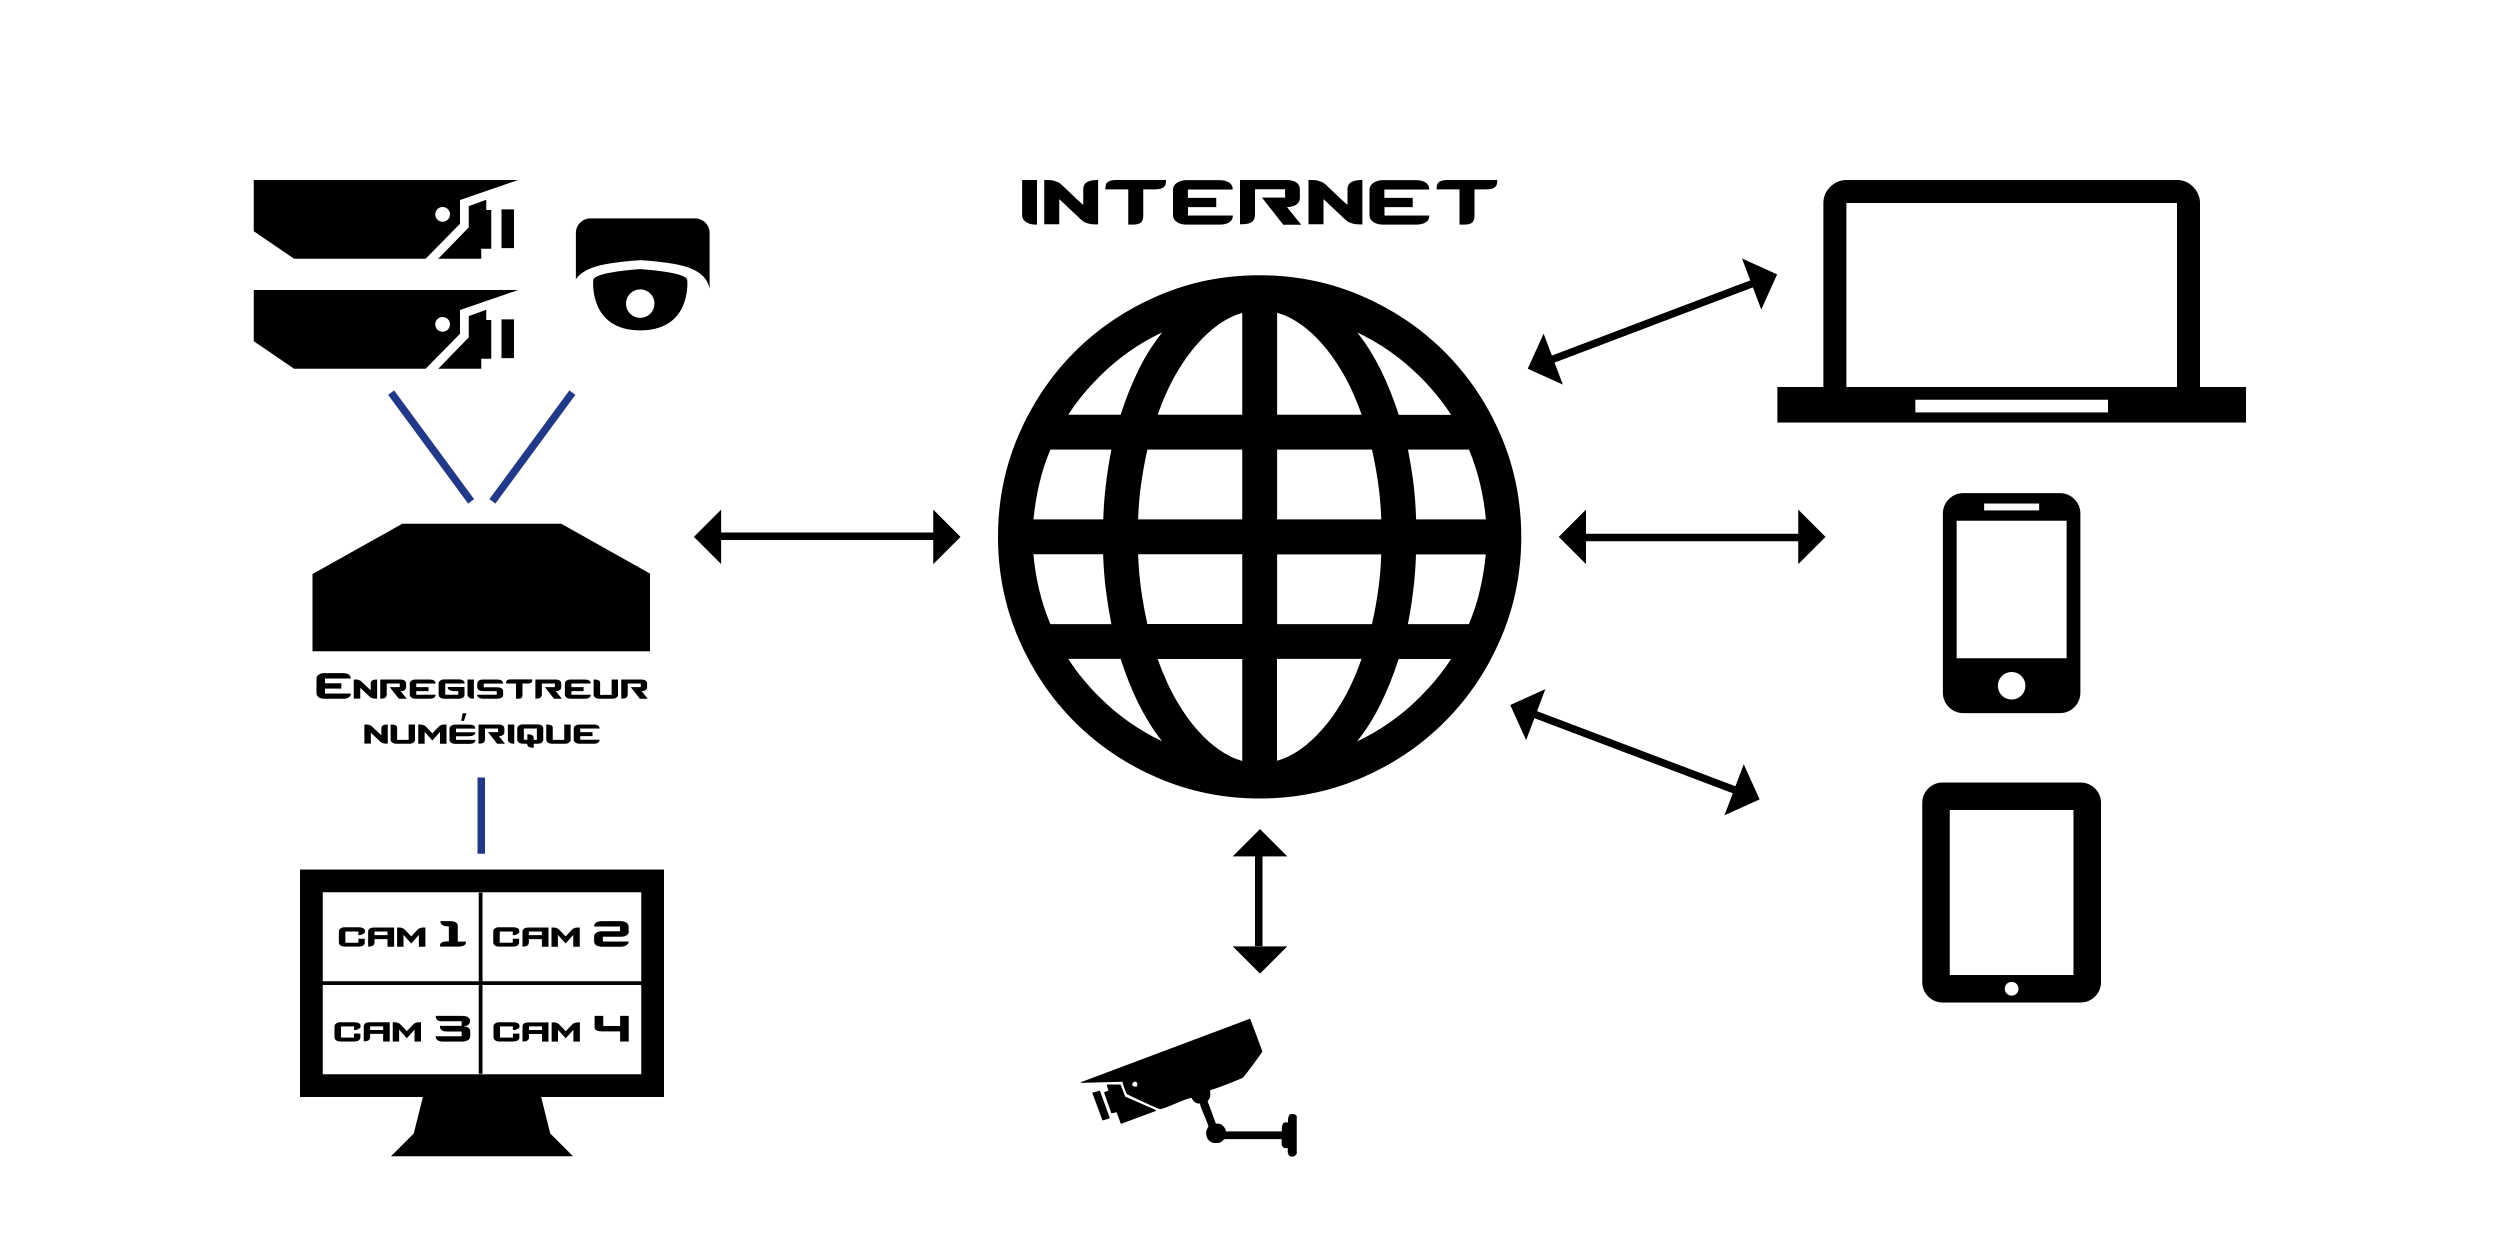 <?xml version="1.0" encoding="utf-8"?>
<!-- Generator: Adobe Illustrator 18.0.0, SVG Export Plug-In . SVG Version: 6.00 Build 0)  -->
<!DOCTYPE svg PUBLIC "-//W3C//DTD SVG 1.1//EN" "http://www.w3.org/Graphics/SVG/1.1/DTD/svg11.dtd">
<svg version="1.1" id="Calque_1" xmlns="http://www.w3.org/2000/svg" xmlns:xlink="http://www.w3.org/1999/xlink" x="0px" y="0px"
	 viewBox="0 0 2000 1000" enable-background="new 0 0 2000 1000" xml:space="preserve">
<g>
	<g>
		<g>
			<path d="M549.8,224.2c0-6.7-37.6-8.9-37.6-8.9s-37.6,2.2-37.6,8.9c0,0-3.9,40.1,37.6,40.1C553.7,264.3,549.8,224.2,549.8,224.2z
				 M512.2,254.3c-6.3,0-11.4-5.1-11.4-11.4c0-6.3,5.1-11.4,11.4-11.4c6.3,0,11.4,5.1,11.4,11.4
				C523.6,249.2,518.5,254.3,512.2,254.3z"/>
			<path d="M491,210.3c10.1-1.5,20-2.1,20.4-2.1l1.1-0.1l1.1,0.1c0.4,0,10.3,0.6,20.4,2.1c10.3,1.5,30.8,4.6,33.7,20.7v-44.7
				c0-6.4-5.2-11.6-11.6-11.6h-83.8c-6.4,0-11.6,5.2-11.6,11.6v37C467.4,213.8,482.6,211.5,491,210.3z"/>
		</g>
		<g>
			<g>
				<path d="M203,144v41l32.3,22h105.2l27.5-28v-19l46.5-16H203z M354.1,177.4c-3.3,0-5.9-2.6-5.9-5.9s2.6-5.9,5.9-5.9
					s5.9,2.6,5.9,5.9S357.3,177.4,354.1,177.4z"/>
				<polygon points="389,159.8 375,164.9 375,181.9 350.6,207 385,207 385,199 393,199 393,168 389,168 				"/>
				<rect x="401.2" y="167.5" width="10" height="31"/>
			</g>
			<g>
				<path d="M203,232v41l32.3,22h105.2l27.5-28v-19l46.5-16H203z M354.1,265.4c-3.3,0-5.9-2.6-5.9-5.9s2.6-5.9,5.9-5.9
					s5.9,2.6,5.9,5.9S357.3,265.4,354.1,265.4z"/>
				<polygon points="389,247.8 375,252.9 375,269.9 350.6,295 385,295 385,287 393,287 393,256 389,256 				"/>
				<rect x="401.2" y="255.5" width="10" height="31"/>
			</g>
		</g>
	</g>
	<path d="M1760,309.6h36.8V338h-374.9v-28.4h36.8V162.4c0-5,1.8-9.3,5.5-12.9c3.6-3.6,8-5.5,12.9-5.5h264.5c5,0,9.3,1.8,12.9,5.5
		s5.5,8,5.5,12.9V309.6z M1741.6,309.6V162.4h-264.5v147.2H1741.6z M1686.4,329.9v-10.1h-154.1v10.1H1686.4z"/>
	<path d="M1664.3,626c4.6,0,8.5,1.6,11.7,4.8c3.2,3.2,4.8,7.1,4.8,11.7v143c0,4.6-1.6,8.5-4.8,11.7c-3.2,3.2-7.1,4.8-11.7,4.8h-110
		c-4.6,0-8.5-1.6-11.7-4.8c-3.2-3.2-4.8-7.1-4.8-11.7v-143c0-4.6,1.6-8.5,4.8-11.7c3.2-3.2,7.1-4.8,11.7-4.8H1664.3z M1658.8,780
		V648h-99v132H1658.8z M1609.3,796.5c1.5,0,2.8-0.5,3.9-1.6c1.1-1.1,1.6-2.4,1.6-3.9c0-1.5-0.5-2.8-1.6-3.9
		c-1.1-1.1-2.4-1.6-3.9-1.6s-2.8,0.5-3.9,1.6c-1.1,1.1-1.6,2.4-1.6,3.9c0,1.5,0.5,2.8,1.6,3.9S1607.8,796.5,1609.3,796.5z"/>
	<path d="M1647.8,394.5c4.6,0,8.5,1.6,11.7,4.8c3.2,3.2,4.8,7.1,4.8,11.7v143c0,4.6-1.6,8.5-4.8,11.7c-3.2,3.2-7.1,4.8-11.7,4.8h-77
		c-4.6,0-8.5-1.6-11.7-4.8c-3.2-3.2-4.8-7.1-4.8-11.7V411c0-4.6,1.6-8.5,4.8-11.7c3.2-3.2,7.1-4.8,11.7-4.8H1647.8z M1653.3,526.6
		v-110h-88v110H1653.3z M1587.3,402.8v5.5h44v-5.5H1587.3z M1609.3,559.6c3.1,0,5.7-1.1,7.8-3.2c2.1-2.1,3.2-4.7,3.2-7.8
		c0-3.1-1.1-5.7-3.2-7.8c-2.1-2.1-4.7-3.2-7.8-3.2c-3.1,0-5.7,1.1-7.8,3.2c-2.1,2.1-3.2,4.7-3.2,7.8c0,3.1,1.1,5.7,3.2,7.8
		C1603.6,558.5,1606.2,559.6,1609.3,559.6z"/>
	<g>
		<polygon points="887.9,894.6 882,896.4 873.8,874.2 879.9,872.5 		"/>
		<polygon points="900.2,877.3 924.8,888.1 924.8,888.7 896.7,899.1 893.3,889.8 889.1,890.7 883.2,873.9 886.7,872.4 885.3,867.6 
			896.4,867.6 		"/>
		<path d="M909.8,868c0,1-0.3,1.3-1.3,1.3h-0.9c-1,0-1.8-0.7-1.8-1.8c0-1,1.2-2.2,2.2-2.2c1,0,1.8,0.7,1.8,1.8V868z M1037.6,893
			c-1-0.7-1.6-1.8-2.7-1.8h-1.8c-1.8,0-2.7,2.5-2.7,4.5v2.2h-2.2c-1.8,0-2.7,2.5-2.7,4.5v2.7h-44.8c-0.1-2.9-3.3-6.2-6.2-6.2h-1.8
			l-6.6-17.9c0.7-1.2,2.1-2.3,2.1-4.4V872c2.2,0,25.4-9.1,26.4-10.1c1.5-1.6,15.3-20.1,15.3-20.7c0,0-9-24.6-9.8-26.3l-135.5,50.9
			l0.1,0.5l33.3-0.9c0,1.3,2.7,8.6,3.3,9.5c0.6,0.9,7,3.6,8.5,4.4c2.1,1,16.8,7.9,17.9,7.9h0.4c4.3,0,19.5-8.4,25.3-8.9
			c0.5,2.1,3,4.5,5.3,4.5h1.3c0.3,4,6.7,15.8,6.7,18.7c0,0.1-1.8,2.2-1.8,4.9c0,4.5,2.8,8,7.1,8h2.2c3.2,0,4.5-3.1,5.8-3.1h45.3v3.6
			c0,1.6,1.2,3.6,2.7,3.6h2.2v3.1c0,1.6,1.2,3.6,2.7,3.6h1.8c1.3,0,2-1.5,2.7-2.2V893"/>
	</g>
	<g>
		<path d="M1007.7,220.2c28.8,0,55.9,5.5,81.3,16.4c25.4,10.9,47.7,25.9,66.7,44.9c19,19,34,41.3,44.9,66.7s16.4,52.5,16.4,81.3
			s-5.5,55.9-16.4,81.3c-10.9,25.4-25.9,47.7-44.9,66.7c-19,19-41.3,34-66.7,44.9c-25.4,10.9-52.5,16.4-81.3,16.4
			s-55.9-5.5-81.3-16.4c-25.4-10.9-47.7-25.9-66.7-44.9c-19-19-34-41.3-44.9-66.7c-10.9-25.4-16.4-52.5-16.4-81.3
			s5.5-55.9,16.4-81.3c10.9-25.4,25.9-47.7,44.9-66.7c19-19,41.3-34,66.7-44.9C951.8,225.6,978.9,220.2,1007.7,220.2z M889.1,359.7
			h-48.8c-3.8,9-6.8,18.2-8.9,27.5c-2.2,9.3-3.7,18.8-4.6,28.3h55.8c0.3-9.6,1-19.1,2.2-28.6C885.9,377.5,887.4,368.4,889.1,359.7z
			 M840.3,499.3h48.8c-1.7-8.7-3.2-17.8-4.4-27.3c-1.2-9.4-1.9-19-2.2-28.6h-55.8c0.9,9.6,2.4,19,4.6,28.3
			C833.5,481.1,836.5,490.2,840.3,499.3z M879.5,301.3c-4.7,4.7-9.1,9.5-13.3,14.6c-4.2,5.1-8.1,10.4-11.6,15.9h41.9
			c4.1-12.8,8.9-24.8,14.4-36c5.5-11.2,11.8-21.1,18.8-29.9c-9.3,4.4-18.2,9.5-26.6,15.5C894.6,287.4,886.8,294,879.5,301.3z
			 M854.7,527.2c3.5,5.5,7.3,10.8,11.6,15.9c4.2,5.1,8.6,10,13.3,14.6c7.3,7.3,15.1,13.9,23.5,19.8s17.3,11.1,26.6,15.5
			c-7-8.7-13.2-18.7-18.8-29.9c-5.5-11.2-10.3-23.2-14.4-36H854.7z M993.8,359.7h-75.9c-2,9-3.7,18.2-5,27.5s-2.1,18.8-2.4,28.3
			h83.3V359.7z M910.5,443.4c0.3,9.6,1.1,19,2.4,28.3c1.3,9.3,3,18.5,5,27.5h75.9v-55.8H910.5z M942.7,296
			c-3.2,5.2-6.2,10.8-8.9,16.8c-2.8,6-5.3,12.3-7.6,19h67.6v-81.5c-3.2,0.9-6.4,2.1-9.6,3.7c-3.2,1.6-6.3,3.4-9.2,5.5
			c-5.8,4.1-11.5,9.2-17,15.5C952.5,281.1,947.4,288.2,942.7,296z M993.8,527.2h-67.6c2.3,6.7,4.9,13,7.6,19
			c2.8,6,5.7,11.6,8.9,16.8c4.7,7.8,9.7,14.9,15.3,21.1c5.5,6.3,11.2,11.4,17,15.5c2.9,2,6,3.9,9.2,5.5c3.2,1.6,6.4,2.8,9.6,3.7
			V527.2z M1021.7,331.8h67.6c-2.3-6.7-4.9-13-7.6-19c-2.8-6-5.7-11.6-8.9-16.8c-4.7-7.8-9.7-14.9-15.3-21.1
			c-5.5-6.3-11.2-11.4-17-15.5c-2.9-2-6-3.9-9.2-5.5s-6.4-2.8-9.6-3.7V331.8z M1097.6,359.7h-75.9v55.8h83.3
			c-0.3-9.6-1.1-19-2.4-28.3S1099.6,368.7,1097.6,359.7z M1021.7,499.3h75.9c2-9,3.7-18.2,5-27.5c1.3-9.3,2.1-18.8,2.4-28.3h-83.3
			V499.3z M1072.7,562.9c3.2-5.2,6.2-10.8,8.9-16.8c2.8-6,5.3-12.3,7.6-19h-67.6v81.5c3.2-0.9,6.4-2.1,9.6-3.7
			c3.2-1.6,6.3-3.4,9.2-5.5c5.8-4.1,11.5-9.2,17-15.5C1063,577.8,1068,570.8,1072.7,562.9z M1160.8,331.8
			c-3.5-5.5-7.3-10.8-11.6-15.9c-4.2-5.1-8.6-10-13.3-14.6c-7.3-7.3-15.1-13.9-23.5-19.8c-8.4-6-17.3-11.1-26.6-15.5
			c7,8.7,13.2,18.7,18.8,29.9c5.5,11.2,10.3,23.2,14.4,36H1160.8z M1135.9,557.7c4.7-4.7,9.1-9.5,13.3-14.6
			c4.2-5.1,8.1-10.4,11.6-15.9h-41.9c-4.1,12.8-8.9,24.8-14.4,36c-5.5,11.2-11.8,21.1-18.8,29.9c9.3-4.4,18.2-9.5,26.6-15.5
			C1120.8,571.6,1128.7,565,1135.9,557.7z M1132.9,415.5h55.8c-0.9-9.6-2.4-19-4.6-28.3c-2.2-9.3-5.2-18.5-8.9-27.5h-48.8
			c1.7,8.7,3.2,17.8,4.4,27.3C1131.9,396.4,1132.6,405.9,1132.9,415.5z M1126.3,499.3h48.8c3.8-9,6.8-18.2,8.9-27.5
			c2.2-9.3,3.7-18.8,4.6-28.3h-55.8c-0.3,9.6-1,19.1-2.2,28.6C1129.5,481.5,1128.1,490.5,1126.3,499.3z"/>
	</g>
	<g>
		<path d="M240,695.6h291.2v182H240V695.6z M513,859.4V713.8H258.2v145.6H513z M440.2,906.8l18.2,18.2H312.8l18.2-18.2l9.1-36.4h91
			L440.2,906.8z"/>
		<line fill="none" stroke="#000000" stroke-width="3" stroke-miterlimit="10" x1="384.5" y1="714" x2="384.5" y2="859"/>
		<line fill="none" stroke="#000000" stroke-width="3" stroke-miterlimit="10" x1="520" y1="786.5" x2="249" y2="786.5"/>
		<g>
			<path d="M292,745.2c0,0.6-0.2,1-0.5,1.3c-0.3,0.3-0.7,0.5-1,0.7c-0.5,0.3-1,0.5-1.5,0.7c-0.5,0.2-1.1,0.2-1.8,0.2h-0.5v-2.9
				h-10.4v9h10.4v-3.2h5.1v3c0,0.6-0.1,1.1-0.4,1.5s-0.6,0.7-1,1c-0.4,0.3-0.9,0.5-1.5,0.6c-0.6,0.1-1.2,0.2-1.8,0.2h-11.4
				c-0.6,0-1.2-0.1-1.7-0.2c-0.6-0.1-1.1-0.4-1.5-0.7c-0.4-0.3-0.8-0.6-1-1s-0.4-0.8-0.4-1.3v-9.1c0-0.5,0.1-0.9,0.4-1.3
				c0.2-0.4,0.6-0.7,1-1c0.4-0.3,0.9-0.5,1.5-0.7c0.6-0.2,1.2-0.2,1.8-0.2h11.4c1.4,0,2.6,0.3,3.5,0.8S292,744.2,292,745.2z"/>
			<path d="M310,757.4v-6.1h-10.4v2.4c0,0.7-0.1,1.3-0.3,1.7c-0.2,0.4-0.6,0.8-1,1.1c-0.4,0.3-1,0.5-1.6,0.6
				c-0.6,0.2-1.2,0.2-1.9,0.2h-0.3v-12c0-0.6,0.1-1.1,0.4-1.5c0.2-0.4,0.6-0.8,1-1c0.4-0.3,0.9-0.5,1.5-0.6c0.6-0.1,1.2-0.2,1.8-0.2
				h16.1v15.4H310z M310,745.2h-10.4v2.9H310V745.2z"/>
			<path d="M335.1,757.4v-9.5l-6.1,6.9l-6.2-6.9v9.5h-5.1V742h1c0.3,0,0.6,0,1,0s0.9,0.1,1.3,0.2c0.5,0.1,0.9,0.3,1.4,0.5
				c0.5,0.2,0.9,0.5,1.3,0.9l5.3,5.5l5.2-5.5c0.4-0.4,0.8-0.7,1.3-0.9c0.5-0.2,0.9-0.4,1.4-0.5c0.5-0.1,0.9-0.2,1.4-0.2
				c0.4,0,0.8,0,1,0h1v15.4H335.1z"/>
			<path d="M372.7,753.8c0,0.9-0.3,1.6-0.8,2c-0.5,0.5-1.1,0.8-1.8,1c-0.7,0.2-1.4,0.4-2,0.4c-0.7,0.1-1.3,0.1-1.7,0.1H352v-0.7
				c0-0.9,0.2-1.6,0.7-2.1c0.5-0.5,1.1-0.8,1.8-1c0.7-0.2,1.4-0.3,2.1-0.4c0.7,0,1.3,0,1.7,0h0.8v-12h-0.7c-0.8,0-1.6-0.1-2.3-0.2
				c-0.7-0.2-1.4-0.4-1.9-0.7c-0.6-0.3-1-0.7-1.3-1.1c-0.3-0.4-0.5-0.9-0.5-1.5v-0.7h7.4c1.2,0,2.2,0.1,3.1,0.3
				c0.8,0.2,1.5,0.5,2,0.8c0.5,0.3,0.8,0.7,1,1.2c0.2,0.5,0.3,1,0.3,1.6v12.5h6.6V753.8z"/>
		</g>
		<g>
			<path d="M415.5,745.2c0,0.6-0.2,1-0.5,1.3c-0.3,0.3-0.7,0.5-1,0.7c-0.5,0.3-1,0.5-1.5,0.7c-0.5,0.2-1.1,0.2-1.8,0.2h-0.5v-2.9
				h-10.4v9h10.4v-3.2h5.1v3c0,0.6-0.1,1.1-0.4,1.5s-0.6,0.7-1,1c-0.4,0.3-0.9,0.5-1.5,0.6c-0.6,0.1-1.2,0.2-1.8,0.2h-11.4
				c-0.6,0-1.2-0.1-1.7-0.2c-0.6-0.1-1.1-0.4-1.5-0.7c-0.4-0.3-0.8-0.6-1-1s-0.4-0.8-0.4-1.3v-9.1c0-0.5,0.1-0.9,0.4-1.3
				c0.2-0.4,0.6-0.7,1-1c0.4-0.3,0.9-0.5,1.5-0.7c0.6-0.2,1.2-0.2,1.8-0.2h11.4c1.4,0,2.6,0.3,3.5,0.8S415.5,744.2,415.5,745.2z"/>
			<path d="M433.5,757.4v-6.1h-10.4v2.4c0,0.7-0.1,1.3-0.3,1.7c-0.2,0.4-0.6,0.8-1,1.1c-0.4,0.3-1,0.5-1.6,0.6
				c-0.6,0.2-1.2,0.2-1.9,0.2H418v-12c0-0.6,0.1-1.1,0.4-1.5c0.2-0.4,0.6-0.8,1-1c0.4-0.3,0.9-0.5,1.5-0.6c0.6-0.1,1.2-0.2,1.8-0.2
				h16.1v15.4H433.5z M433.5,745.2h-10.4v2.9h10.4V745.2z"/>
			<path d="M458.6,757.4v-9.5l-6.1,6.9l-6.2-6.9v9.5h-5.1V742h1c0.3,0,0.6,0,1,0s0.9,0.1,1.3,0.2c0.5,0.1,0.9,0.3,1.4,0.5
				c0.5,0.2,0.9,0.5,1.3,0.9l5.3,5.5l5.2-5.5c0.4-0.4,0.8-0.7,1.3-0.9c0.5-0.2,0.9-0.4,1.4-0.5c0.5-0.1,0.9-0.2,1.4-0.2
				c0.4,0,0.8,0,1,0h1v15.4H458.6z"/>
			<path d="M503.1,745c0,0.7-0.2,1.3-0.5,1.9c-0.3,0.5-0.8,1-1.4,1.4c-0.6,0.4-1.2,0.6-2,0.8c-0.7,0.2-1.5,0.3-2.4,0.3h-14.5v3.8
				h20.7c0,0.7-0.2,1.3-0.6,1.8c-0.4,0.5-0.9,1-1.5,1.3c-0.6,0.4-1.3,0.6-2.1,0.8c-0.8,0.2-1.6,0.3-2.4,0.3h-14.5
				c-2,0-3.6-0.4-4.8-1.1c-1.2-0.7-1.8-1.8-1.8-3.2v-4.1c0-0.7,0.2-1.3,0.6-1.8c0.4-0.5,0.9-1,1.5-1.3c0.6-0.3,1.3-0.6,2.1-0.7
				c0.8-0.2,1.6-0.2,2.4-0.2h14.1v-3.8h-20.7c0-1.5,0.6-2.6,1.8-3.3s2.8-1,4.7-1h14.8c0.8,0,1.6,0.1,2.4,0.3c0.7,0.2,1.4,0.5,2,0.8
				s1,0.9,1.4,1.5c0.3,0.6,0.5,1.3,0.5,2.1V745z"/>
		</g>
		<g>
			<path d="M288.5,821.1c0,0.6-0.2,1-0.5,1.3c-0.3,0.3-0.7,0.5-1,0.7c-0.5,0.3-1,0.5-1.5,0.7c-0.5,0.2-1.1,0.2-1.8,0.2h-0.5v-2.9
				h-10.4v9h10.4v-3.2h5.1v3c0,0.6-0.1,1.1-0.4,1.5s-0.6,0.7-1,1c-0.4,0.3-0.9,0.5-1.5,0.6c-0.6,0.1-1.2,0.2-1.8,0.2h-11.4
				c-0.6,0-1.2-0.1-1.7-0.2c-0.6-0.1-1.1-0.4-1.5-0.7c-0.4-0.3-0.8-0.6-1-1s-0.4-0.8-0.4-1.3V821c0-0.5,0.1-0.9,0.4-1.3
				c0.2-0.4,0.6-0.7,1-1c0.4-0.3,0.9-0.5,1.5-0.7c0.6-0.2,1.2-0.2,1.8-0.2h11.4c1.4,0,2.6,0.3,3.5,0.8S288.5,820,288.5,821.1z"/>
			<path d="M306.5,833.2v-6.1h-10.4v2.4c0,0.7-0.1,1.3-0.3,1.7c-0.2,0.4-0.6,0.8-1,1.1c-0.4,0.3-1,0.5-1.6,0.6
				c-0.6,0.2-1.2,0.2-1.9,0.2H291v-12c0-0.6,0.1-1.1,0.4-1.5c0.2-0.4,0.6-0.8,1-1c0.4-0.3,0.9-0.5,1.5-0.6c0.6-0.1,1.2-0.2,1.8-0.2
				h16.1v15.4H306.5z M306.5,821.1h-10.4v2.9h10.4V821.1z"/>
			<path d="M331.6,833.2v-9.5l-6.1,6.9l-6.2-6.9v9.5h-5.1v-15.4h1c0.3,0,0.6,0,1,0s0.9,0.1,1.3,0.2c0.5,0.1,0.9,0.3,1.4,0.5
				c0.5,0.2,0.9,0.5,1.3,0.9l5.3,5.5l5.2-5.5c0.4-0.4,0.8-0.7,1.3-0.9c0.5-0.2,0.9-0.4,1.4-0.5c0.5-0.1,0.9-0.2,1.4-0.2
				c0.4,0,0.8,0,1,0h1v15.4H331.6z"/>
			<path d="M376.1,829.1c0,0.8-0.2,1.5-0.6,2c-0.4,0.5-0.9,1-1.6,1.3c-0.7,0.3-1.4,0.5-2.2,0.7s-1.7,0.2-2.5,0.2h-14.7
				c-1.9,0-3.4-0.4-4.4-1.1c-1-0.8-1.5-1.6-1.5-2.5V829h20.7v-3.8h-11.9c-1.3,0-2.3-0.1-3-0.5c-0.7-0.3-1.3-0.7-1.6-1.1
				c-0.4-0.4-0.6-0.8-0.7-1.3c-0.1-0.4-0.1-0.8-0.1-1v-0.6h17.3V817h-15.7c-1.8,0-3.1-0.3-3.8-1c-0.7-0.7-1.1-1.6-1.2-2.6v-0.7h20.7
				c1.3,0,2.4,0.1,3.2,0.3c0.9,0.2,1.6,0.5,2.1,0.9c0.5,0.4,0.9,0.8,1.2,1.3c0.2,0.5,0.3,0.9,0.3,1.3c0,0.4-0.1,0.8-0.2,1.3
				c-0.1,0.5-0.4,1-0.7,1.4c-0.4,0.5-0.9,0.9-1.5,1.2s-1.5,0.5-2.5,0.5v0.2c0.6,0.1,1.2,0.2,1.7,0.3c0.5,0.1,1,0.3,1.4,0.5
				c0.5,0.4,1,0.8,1.4,1.3c0.4,0.5,0.5,1.3,0.5,2.3V829.1z"/>
		</g>
		<g>
			<path d="M415.6,821.1c0,0.6-0.2,1-0.5,1.3c-0.3,0.3-0.7,0.5-1,0.7c-0.5,0.3-1,0.5-1.5,0.7c-0.5,0.2-1.1,0.2-1.8,0.2h-0.5v-2.9
				H400v9h10.4v-3.2h5.1v3c0,0.6-0.1,1.1-0.4,1.5s-0.6,0.7-1,1c-0.4,0.3-0.9,0.5-1.5,0.6c-0.6,0.1-1.2,0.2-1.8,0.2h-11.4
				c-0.6,0-1.2-0.1-1.7-0.2c-0.6-0.1-1.1-0.4-1.5-0.7c-0.4-0.3-0.8-0.6-1-1s-0.4-0.8-0.4-1.3V821c0-0.5,0.1-0.9,0.4-1.3
				c0.2-0.4,0.6-0.7,1-1c0.4-0.3,0.9-0.5,1.5-0.7c0.6-0.2,1.2-0.2,1.8-0.2h11.4c1.4,0,2.6,0.3,3.5,0.8S415.6,820,415.6,821.1z"/>
			<path d="M433.6,833.3v-6.1h-10.4v2.4c0,0.7-0.1,1.3-0.3,1.7c-0.2,0.4-0.6,0.8-1,1.1c-0.4,0.3-1,0.5-1.6,0.6
				c-0.6,0.2-1.2,0.2-1.9,0.2H418v-12c0-0.6,0.1-1.1,0.4-1.5c0.2-0.4,0.6-0.8,1-1c0.4-0.3,0.9-0.5,1.5-0.6c0.6-0.1,1.2-0.2,1.8-0.2
				h16.1v15.4H433.6z M433.6,821.1h-10.4v2.9h10.4V821.1z"/>
			<path d="M458.7,833.3v-9.5l-6.1,6.9l-6.2-6.9v9.5h-5.1v-15.4h1c0.3,0,0.6,0,1,0s0.9,0.1,1.3,0.2c0.5,0.1,0.9,0.3,1.4,0.5
				c0.5,0.2,0.9,0.5,1.3,0.9l5.3,5.5l5.2-5.5c0.4-0.4,0.8-0.7,1.3-0.9c0.5-0.2,0.9-0.4,1.4-0.5c0.5-0.1,0.9-0.2,1.4-0.2
				c0.4,0,0.8,0,1,0h1v15.4H458.7z"/>
			<path d="M475.7,812.7h6.9v8.1h13.5v-8.1h6.9v20.5h-6.9v-8.1h-14.4c-1.5,0-2.7-0.1-3.5-0.4c-0.9-0.3-1.5-0.6-1.9-1
				c-0.4-0.4-0.6-1.1-0.6-2L475.7,812.7z"/>
		</g>
	</g>
	<g>
		<polygon points="520.2,459 449,419 321.8,419 250.4,459 250,459 250,521 520,521 520,459 		"/>
		<g>
			<path d="M273.1,550.9H260v3.9h20.7c0,0.7-0.2,1.4-0.5,1.9c-0.3,0.5-0.8,1-1.3,1.3c-0.6,0.3-1.2,0.6-2,0.8
				c-0.8,0.2-1.6,0.2-2.4,0.2h-15.2c-0.8,0-1.6-0.1-2.4-0.3c-0.7-0.2-1.4-0.5-1.9-0.9c-0.6-0.4-1-0.8-1.3-1.3
				c-0.3-0.5-0.5-1.1-0.5-1.8v-12c0-0.6,0.2-1.2,0.5-1.7c0.3-0.5,0.8-1,1.3-1.3c0.6-0.4,1.2-0.7,1.9-0.9c0.7-0.2,1.5-0.3,2.3-0.3
				h15.2c1.9,0,3.4,0.4,4.5,1.1c1.1,0.7,1.7,1.8,1.7,3.2H260v3.8h13.1V550.9z"/>
			<path d="M300.7,558.9c-0.3,0-0.6,0-1,0c-0.4,0-0.8-0.1-1.3-0.2c-0.5-0.1-0.9-0.3-1.4-0.5c-0.5-0.2-0.9-0.5-1.3-0.9l-5.5-5.2
				l-2-1.9v8.7h-5.2v-15.3h1.1c0.3,0,0.6,0,1,0c0.4,0,0.8,0.1,1.3,0.2c0.4,0.1,0.9,0.3,1.4,0.5s0.9,0.5,1.3,0.9l5.5,5.2
				c0,0,0.1,0.1,0.3,0.3c0.2,0.2,0.5,0.4,0.8,0.7c0.3,0.3,0.6,0.6,0.9,0.8v-5.5c0-1.1,0.4-1.9,1.3-2.4c0.9-0.5,2-0.7,3.4-0.7h0.4
				v15.3H300.7z"/>
			<path d="M319.1,559l-7.3-9.3h8v-2.9h-10.4v8.5c0,1.4-0.5,2.4-1.4,3c-0.4,0.2-0.9,0.4-1.5,0.5c-0.6,0.1-1.2,0.1-1.8,0.1h-0.5
				v-15.3h16c1.4,0,2.6,0.3,3.4,0.8c0.8,0.6,1.3,1.4,1.3,2.4v2.9c0,1-0.4,1.8-1.1,2.3c-0.8,0.6-1.9,0.9-3.3,0.9l4.9,6.1H319.1z"/>
			<path d="M342.8,552.9H333v2.9h15.5c0,0.5-0.1,1-0.3,1.4c-0.2,0.4-0.6,0.7-1,1c-0.4,0.3-0.9,0.5-1.5,0.6c-0.6,0.1-1.2,0.2-1.8,0.2
				h-11.4c-0.6,0-1.2-0.1-1.8-0.2c-0.6-0.1-1.1-0.4-1.5-0.7c-0.4-0.3-0.8-0.6-1-1s-0.4-0.8-0.4-1.3v-9c0-0.5,0.1-0.9,0.4-1.3
				c0.2-0.4,0.6-0.7,1-1c0.4-0.3,0.9-0.5,1.5-0.7c0.6-0.2,1.1-0.2,1.7-0.2h11.4c1.4,0,2.6,0.3,3.4,0.8c0.8,0.6,1.3,1.4,1.3,2.4H333
				v2.9h9.8V552.9z"/>
			<path d="M371.6,555.8c0,0.5-0.1,1-0.4,1.4s-0.6,0.7-1,1c-0.4,0.3-0.9,0.5-1.5,0.6c-0.6,0.1-1.2,0.2-1.8,0.2h-11.4
				c-0.6,0-1.2-0.1-1.7-0.2c-0.6-0.1-1.1-0.4-1.5-0.7c-0.4-0.3-0.8-0.6-1-1s-0.4-0.8-0.4-1.3v-9.1c0-0.5,0.1-0.9,0.4-1.3
				c0.2-0.4,0.6-0.7,1-1c0.4-0.3,0.9-0.5,1.5-0.7c0.6-0.2,1.2-0.2,1.8-0.2H367c1.4,0,2.6,0.3,3.4,0.8c0.8,0.5,1.3,1.3,1.3,2.5h-15.5
				v9h10.4v-2.9h-3.7c-1.2,0-2.3-0.3-3.2-0.8c-0.9-0.5-1.4-1.1-1.5-1.9v-0.6h13.4V555.8z"/>
			<path d="M378.7,559c-0.6,0-1.2-0.1-1.8-0.2c-0.5-0.1-1-0.4-1.5-0.7c-0.4-0.3-0.8-0.6-1-1s-0.4-0.8-0.4-1.3v-12.2h5.1V559H378.7z"
				/>
			<path d="M402.5,555.8c0,1.1-0.5,1.9-1.4,2.4c-0.9,0.5-2.1,0.8-3.6,0.8h-10.9c-0.6,0-1.2-0.1-1.8-0.2c-0.6-0.1-1.1-0.3-1.6-0.6
				c-0.5-0.3-0.8-0.6-1.1-1c-0.3-0.4-0.4-0.9-0.4-1.4h15.7v-2.9h-11c-0.6,0-1.2-0.1-1.7-0.2c-0.6-0.1-1.1-0.3-1.5-0.6
				c-0.4-0.3-0.8-0.6-1-1c-0.3-0.4-0.4-0.9-0.4-1.4v-2.6c0-0.6,0.1-1.1,0.4-1.6c0.3-0.5,0.6-0.8,1-1.1c0.4-0.3,0.9-0.5,1.5-0.6
				c0.6-0.1,1.2-0.2,1.8-0.2h11.2c1.5,0,2.7,0.3,3.5,0.8c0.9,0.5,1.3,1.3,1.3,2.5H387v2.9h10.6c0.6,0,1.2,0.1,1.8,0.2
				c0.6,0.1,1.1,0.3,1.6,0.5s0.8,0.6,1.1,1c0.3,0.4,0.4,0.9,0.4,1.4V555.8z"/>
			<path d="M425.8,544.3c0,0.7-0.2,1.2-0.5,1.5c-0.3,0.3-0.7,0.6-1.1,0.7c-0.4,0.2-0.9,0.2-1.4,0.3c-0.5,0-0.9,0-1.2,0H418v9
				c0,1.1-0.3,2-0.8,2.5c-0.5,0.5-1.5,0.7-2.9,0.7h-1.5v-12.2h-7.9v-0.5c0-1.1,0.3-1.8,0.9-2.2c0.6-0.4,1.5-0.6,2.7-0.6h17.3V544.3z
				"/>
			<path d="M443.2,559l-7.3-9.3h8v-2.9h-10.4v8.5c0,1.4-0.5,2.4-1.4,3c-0.4,0.2-0.9,0.4-1.5,0.5c-0.6,0.1-1.2,0.1-1.8,0.1h-0.5
				v-15.3h16c1.4,0,2.6,0.3,3.4,0.8c0.8,0.6,1.3,1.4,1.3,2.4v2.9c0,1-0.4,1.8-1.1,2.3c-0.8,0.6-1.9,0.9-3.3,0.9l4.9,6.1H443.2z"/>
			<path d="M466.9,552.9h-9.8v2.9h15.5c0,0.5-0.1,1-0.3,1.4c-0.2,0.4-0.6,0.7-1,1c-0.4,0.3-0.9,0.5-1.5,0.6
				c-0.6,0.1-1.2,0.2-1.8,0.2h-11.4c-0.6,0-1.2-0.1-1.8-0.2c-0.6-0.1-1.1-0.4-1.5-0.7c-0.4-0.3-0.8-0.6-1-1s-0.4-0.8-0.4-1.3v-9
				c0-0.5,0.1-0.9,0.4-1.3c0.2-0.4,0.6-0.7,1-1c0.4-0.3,0.9-0.5,1.5-0.7c0.6-0.2,1.1-0.2,1.7-0.2h11.4c1.4,0,2.6,0.3,3.4,0.8
				c0.8,0.6,1.3,1.4,1.3,2.4h-15.5v2.9h9.8V552.9z"/>
			<path d="M494.5,555.8c0,0.5-0.1,0.9-0.4,1.3c-0.3,0.4-0.6,0.7-1,1s-0.9,0.5-1.5,0.7c-0.6,0.2-1.2,0.2-1.8,0.2h-10.2
				c-0.7,0-1.3-0.1-1.8-0.2c-0.6-0.1-1.1-0.4-1.5-0.7c-0.4-0.3-0.8-0.6-1-1s-0.4-0.8-0.4-1.3v-12.2h0.6c1.3,0,2.4,0.2,3.3,0.6
				s1.3,1.1,1.3,2.1v9.6h9.2v-12.3h5.1V555.8z"/>
			<path d="M511.9,559l-7.3-9.3h8v-2.9h-10.4v8.5c0,1.4-0.5,2.4-1.4,3c-0.4,0.2-0.9,0.4-1.5,0.5c-0.6,0.1-1.2,0.1-1.8,0.1H497v-15.3
				h16c1.4,0,2.6,0.3,3.4,0.8c0.8,0.6,1.3,1.4,1.3,2.4v2.9c0,1-0.4,1.8-1.1,2.3c-0.8,0.6-1.9,0.9-3.3,0.9l4.9,6.1H511.9z"/>
			<path d="M309.2,594.9c-0.3,0-0.6,0-1,0c-0.4,0-0.8-0.1-1.3-0.2c-0.5-0.1-0.9-0.3-1.4-0.5c-0.5-0.2-0.9-0.5-1.3-0.9l-5.5-5.2
				l-2-1.9v8.7h-5.2v-15.3h1.1c0.3,0,0.6,0,1,0c0.4,0,0.8,0.1,1.3,0.2c0.4,0.1,0.9,0.3,1.4,0.5s0.9,0.5,1.3,0.9l5.5,5.2
				c0,0,0.1,0.1,0.3,0.3c0.2,0.2,0.5,0.4,0.8,0.7c0.3,0.3,0.6,0.6,0.9,0.8v-5.5c0-1.1,0.4-1.9,1.3-2.4c0.9-0.5,2-0.7,3.4-0.7h0.4
				v15.3H309.2z"/>
			<path d="M332.1,591.8c0,0.5-0.1,0.9-0.4,1.3c-0.3,0.4-0.6,0.7-1,1s-0.9,0.5-1.5,0.7c-0.6,0.2-1.2,0.2-1.8,0.2h-10.2
				c-0.7,0-1.3-0.1-1.8-0.2c-0.6-0.1-1.1-0.4-1.5-0.7c-0.4-0.3-0.8-0.6-1-1s-0.4-0.8-0.4-1.3v-12.2h0.6c1.3,0,2.4,0.2,3.3,0.6
				s1.3,1.1,1.3,2.1v9.6h9.2v-12.3h5.1V591.8z"/>
			<path d="M352,595v-9.5l-6.1,6.9l-6.2-6.9v9.5h-5.1v-15.4h1c0.3,0,0.6,0,1,0s0.9,0.1,1.3,0.2c0.5,0.1,0.9,0.3,1.4,0.5
				c0.5,0.2,0.9,0.5,1.3,0.9l5.3,5.5l5.2-5.5c0.4-0.4,0.8-0.7,1.3-0.9c0.5-0.2,0.9-0.4,1.4-0.5c0.5-0.1,0.9-0.2,1.4-0.2
				c0.4,0,0.8,0,1,0h1V595H352z"/>
			<path d="M380.3,585.7c0,1.1-0.5,1.9-1.5,2.5s-2.4,0.8-4.2,0.8h-9.8v2.9h15.5c0,0.5-0.1,1-0.3,1.4c-0.2,0.4-0.6,0.7-1,1
				c-0.4,0.3-0.9,0.5-1.5,0.6c-0.6,0.1-1.2,0.2-1.8,0.2h-11.4c-0.6,0-1.2-0.1-1.8-0.2c-0.6-0.1-1.1-0.4-1.5-0.7
				c-0.4-0.3-0.8-0.6-1-1s-0.4-0.8-0.4-1.3v-9c0-0.5,0.1-0.9,0.4-1.3c0.2-0.4,0.6-0.7,1-1c0.4-0.3,0.9-0.5,1.5-0.7
				c0.6-0.2,1.1-0.2,1.7-0.2h8.2h3.2c1.4,0,2.6,0.3,3.4,0.8c0.8,0.6,1.3,1.4,1.3,2.4h-15.5v2.9H380.3z M371.2,576.7h-2.3l1.3-6.1h3
				L371.2,576.7z"/>
			<path d="M397.7,595l-7.3-9.3h8v-2.9h-10.4v8.5c0,1.4-0.5,2.4-1.4,3c-0.4,0.2-0.9,0.4-1.5,0.5c-0.6,0.1-1.2,0.1-1.8,0.1h-0.5
				v-15.3h16c1.4,0,2.6,0.3,3.4,0.8c0.8,0.6,1.3,1.4,1.3,2.4v2.9c0,1-0.4,1.8-1.1,2.3c-0.8,0.6-1.9,0.9-3.3,0.9l4.9,6.1H397.7z"/>
			<path d="M411,595c-0.6,0-1.2-0.1-1.8-0.2c-0.5-0.1-1-0.4-1.5-0.7c-0.4-0.3-0.8-0.6-1-1s-0.4-0.8-0.4-1.3v-12.2h5.1V595H411z"/>
			<path d="M434.6,591.8c0,0.5-0.1,1-0.4,1.4s-0.6,0.7-1,1c-0.4,0.3-0.9,0.5-1.5,0.6c-0.6,0.1-1.2,0.2-1.8,0.2H427v3.2h-0.9
				c-1.2,0-2.2-0.2-3.1-0.7c-0.8-0.5-1.2-1.3-1.3-2.5h-3.3c-0.6,0-1.2-0.1-1.7-0.2c-0.6-0.1-1.1-0.4-1.5-0.7c-0.4-0.3-0.8-0.6-1-1
				s-0.4-0.8-0.4-1.3v-9.1c0-0.5,0.1-0.9,0.4-1.3c0.2-0.4,0.6-0.7,1-1c0.4-0.3,0.9-0.5,1.5-0.7c0.6-0.2,1.2-0.2,1.8-0.2h11.4
				c1.4,0,2.6,0.3,3.4,0.8c0.8,0.6,1.3,1.4,1.3,2.4V591.8z M429.5,582.8h-10.4v9h2.8v-4.4c1.8,0,3.1,0.3,3.9,0.8
				c0.8,0.5,1.2,1.4,1.2,2.6v1.1h2.5V582.8z"/>
			<path d="M456.6,591.8c0,0.5-0.1,0.9-0.4,1.3c-0.3,0.4-0.6,0.7-1,1s-0.9,0.5-1.5,0.7c-0.6,0.2-1.2,0.2-1.8,0.2h-10.2
				c-0.7,0-1.3-0.1-1.8-0.2c-0.6-0.1-1.1-0.4-1.5-0.7c-0.4-0.3-0.8-0.6-1-1s-0.4-0.8-0.4-1.3v-12.2h0.6c1.3,0,2.4,0.2,3.3,0.6
				s1.3,1.1,1.3,2.1v9.6h9.2v-12.3h5.1V591.8z"/>
			<path d="M474,588.9h-9.8v2.9h15.5c0,0.5-0.1,1-0.3,1.4c-0.2,0.4-0.6,0.7-1,1c-0.4,0.3-0.9,0.5-1.5,0.6c-0.6,0.1-1.2,0.2-1.8,0.2
				h-11.4c-0.6,0-1.2-0.1-1.8-0.2c-0.6-0.1-1.1-0.4-1.5-0.7c-0.4-0.3-0.8-0.6-1-1s-0.4-0.8-0.4-1.3v-9c0-0.5,0.1-0.9,0.4-1.3
				c0.2-0.4,0.6-0.7,1-1c0.4-0.3,0.9-0.5,1.5-0.7c0.6-0.2,1.1-0.2,1.7-0.2H475c1.4,0,2.6,0.3,3.4,0.8c0.8,0.6,1.3,1.4,1.3,2.4h-15.5
				v2.9h9.8V588.9z"/>
		</g>
	</g>
	<g>
		<line fill="none" stroke="#223987" stroke-width="6" stroke-miterlimit="10" x1="312.9" y1="314.1" x2="376.9" y2="401.1"/>
		<line fill="none" stroke="#223987" stroke-width="6" stroke-miterlimit="10" x1="457.9" y1="314.1" x2="393.9" y2="401.1"/>
	</g>
	<line fill="none" stroke="#223987" stroke-width="6" stroke-miterlimit="10" x1="385" y1="622" x2="385" y2="683"/>
	<g>
		<g>
			<line fill="none" stroke="#000000" stroke-width="6" stroke-miterlimit="10" x1="568" y1="429" x2="755" y2="429"/>
			<polygon points="576.9,451.3 555.1,429.5 576.9,407.7 			"/>
		</g>
		<polygon points="746.6,451.3 768.4,429.5 746.6,407.7 		"/>
	</g>
	<g>
		<line fill="none" stroke="#000000" stroke-width="6" stroke-miterlimit="10" x1="1260" y1="430" x2="1447" y2="430"/>
		<polygon points="1268.8,451.3 1247,429.5 1268.8,407.7 		"/>
		<polygon points="1438.6,451.3 1460.4,429.5 1438.6,407.7 		"/>
	</g>
	<g>
		<line fill="none" stroke="#000000" stroke-width="6" stroke-miterlimit="10" x1="1234.5" y1="290.3" x2="1409.4" y2="224"/>
		<polygon points="1250.3,307.7 1222.2,295 1234.9,266.9 		"/>
		<polygon points="1409,247.6 1421.7,219.5 1393.6,206.8 		"/>
	</g>
	<g>
		<line fill="none" stroke="#000000" stroke-width="6" stroke-miterlimit="10" x1="1220.5" y1="568.7" x2="1395.4" y2="634.9"/>
		<polygon points="1236.3,551.3 1208.2,564 1220.9,592.1 		"/>
		<polygon points="1395,611.4 1407.7,639.5 1379.6,652.2 		"/>
	</g>
	<g>
		<line fill="none" stroke="#000000" stroke-width="6" stroke-miterlimit="10" x1="1007" y1="677" x2="1007" y2="757"/>
		<polygon points="986.2,685.1 1008,663.3 1029.8,685.1 		"/>
		<polygon points="986.2,757.1 1008,778.9 1029.8,757.1 		"/>
	</g>
	<g>
		<path d="M828.4,179.7c-1.5,0-2.8-0.2-4.1-0.5c-1.3-0.3-2.4-0.9-3.4-1.5c-1-0.7-1.8-1.4-2.3-2.3c-0.6-0.9-0.9-1.9-0.9-3V144h11.9
			v35.7H828.4z"/>
		<path d="M876.1,179.5c-0.6,0-1.4,0-2.3-0.1c-0.9-0.1-1.9-0.2-2.9-0.5c-1-0.3-2.1-0.6-3.1-1.1s-2-1.2-2.9-2l-12.7-12l-4.8-4.5v20.1
			h-12V144h2.5c0.6,0,1.4,0,2.4,0.1c1,0.1,1.9,0.2,2.9,0.5c1,0.3,2.1,0.7,3.1,1.1c1.1,0.5,2.1,1.2,2.9,2l12.6,12
			c0.1,0.1,0.3,0.3,0.8,0.7c0.5,0.4,1.1,1,1.9,1.7c0.8,0.7,1.5,1.3,2.1,1.9v-12.8c0-2.5,1-4.4,3-5.5c2-1.1,4.7-1.7,7.9-1.7h1v35.5
			H876.1z"/>
		<path d="M932.7,145.6c0,1.5-0.4,2.7-1.1,3.5c-0.7,0.8-1.6,1.4-2.6,1.7c-1,0.3-2.1,0.6-3.2,0.6c-1.1,0.1-2,0.1-2.8,0.1h-8.4v20.8
			c0,2.7-0.6,4.6-1.8,5.7c-1.2,1.1-3.5,1.7-6.7,1.7h-3.5v-28.2h-18.3v-1c0-2.5,0.7-4.2,2.2-5.1c1.5-0.9,3.5-1.4,6.2-1.4h40.1V145.6z
			"/>
		<path d="M973.1,165.7h-22.7v6.7h35.9c0,1.3-0.3,2.4-0.8,3.3c-0.5,0.9-1.3,1.7-2.3,2.3c-1,0.6-2.1,1-3.5,1.3
			c-1.3,0.3-2.8,0.4-4.3,0.4h-26.3c-1.5,0-2.8-0.2-4.1-0.5c-1.3-0.3-2.4-0.9-3.4-1.5c-1-0.7-1.8-1.4-2.3-2.3c-0.6-0.9-0.9-1.9-0.9-3
			v-20.9c0-1.1,0.3-2.1,0.9-3c0.6-0.9,1.3-1.7,2.3-2.3c1-0.6,2.1-1.1,3.4-1.5c1.3-0.4,2.6-0.6,4-0.6h26.4c3.3,0,5.9,0.7,7.9,1.9
			c2,1.3,2.9,3.2,2.9,5.6h-35.9v6.7h22.7V165.7z"/>
		<path d="M1026.6,179.8l-17-21.7h18.5v-6.7H1004v19.8c0,3.4-1,5.6-3.1,6.8c-1,0.6-2.2,0.9-3.5,1.1c-1.3,0.2-2.7,0.3-4.1,0.3H992
			V144h37.1c3.4,0,6,0.7,7.9,1.9c1.9,1.3,2.9,3.2,2.9,5.6v6.7c0,2.3-0.9,4.1-2.7,5.4c-1.8,1.3-4.3,2-7.6,2.1l11.4,14.1H1026.6z"/>
		<path d="M1087.5,179.5c-0.6,0-1.4,0-2.3-0.1c-0.9-0.1-1.9-0.2-2.9-0.5c-1-0.3-2.1-0.6-3.1-1.1c-1-0.5-2-1.2-2.9-2l-12.7-12
			l-4.8-4.5v20.1h-12V144h2.5c0.6,0,1.4,0,2.4,0.1c1,0.1,1.9,0.2,2.9,0.5c1,0.3,2.1,0.7,3.1,1.1c1.1,0.5,2.1,1.2,2.9,2l12.6,12
			c0.1,0.1,0.3,0.3,0.8,0.7c0.5,0.4,1.1,1,1.9,1.7c0.8,0.7,1.5,1.3,2.1,1.9v-12.8c0-2.5,1-4.4,3-5.5c2-1.1,4.7-1.7,7.9-1.7h1v35.5
			H1087.5z"/>
		<path d="M1130.3,165.7h-22.7v6.7h35.9c0,1.3-0.3,2.4-0.8,3.3c-0.5,0.9-1.3,1.7-2.3,2.3s-2.1,1-3.5,1.3c-1.3,0.3-2.8,0.4-4.3,0.4
			h-26.3c-1.5,0-2.8-0.2-4.1-0.5c-1.3-0.3-2.4-0.9-3.4-1.5c-1-0.7-1.8-1.4-2.3-2.3c-0.6-0.9-0.9-1.9-0.9-3v-20.9
			c0-1.1,0.3-2.1,0.9-3c0.6-0.9,1.3-1.7,2.3-2.3c1-0.6,2.1-1.1,3.4-1.5s2.6-0.6,4-0.6h26.4c3.3,0,5.9,0.7,7.9,1.9
			c2,1.3,2.9,3.2,2.9,5.6h-35.9v6.7h22.7V165.7z"/>
		<path d="M1197.7,145.6c0,1.5-0.4,2.7-1.1,3.5c-0.7,0.8-1.6,1.4-2.6,1.7c-1,0.3-2.1,0.6-3.2,0.6c-1.1,0.1-2,0.1-2.8,0.1h-8.4v20.8
			c0,2.7-0.6,4.6-1.8,5.7c-1.2,1.1-3.5,1.7-6.7,1.7h-3.5v-28.2h-18.3v-1c0-2.5,0.7-4.2,2.2-5.1c1.5-0.9,3.5-1.4,6.2-1.4h40.1V145.6z
			"/>
	</g>
</g>
</svg>
